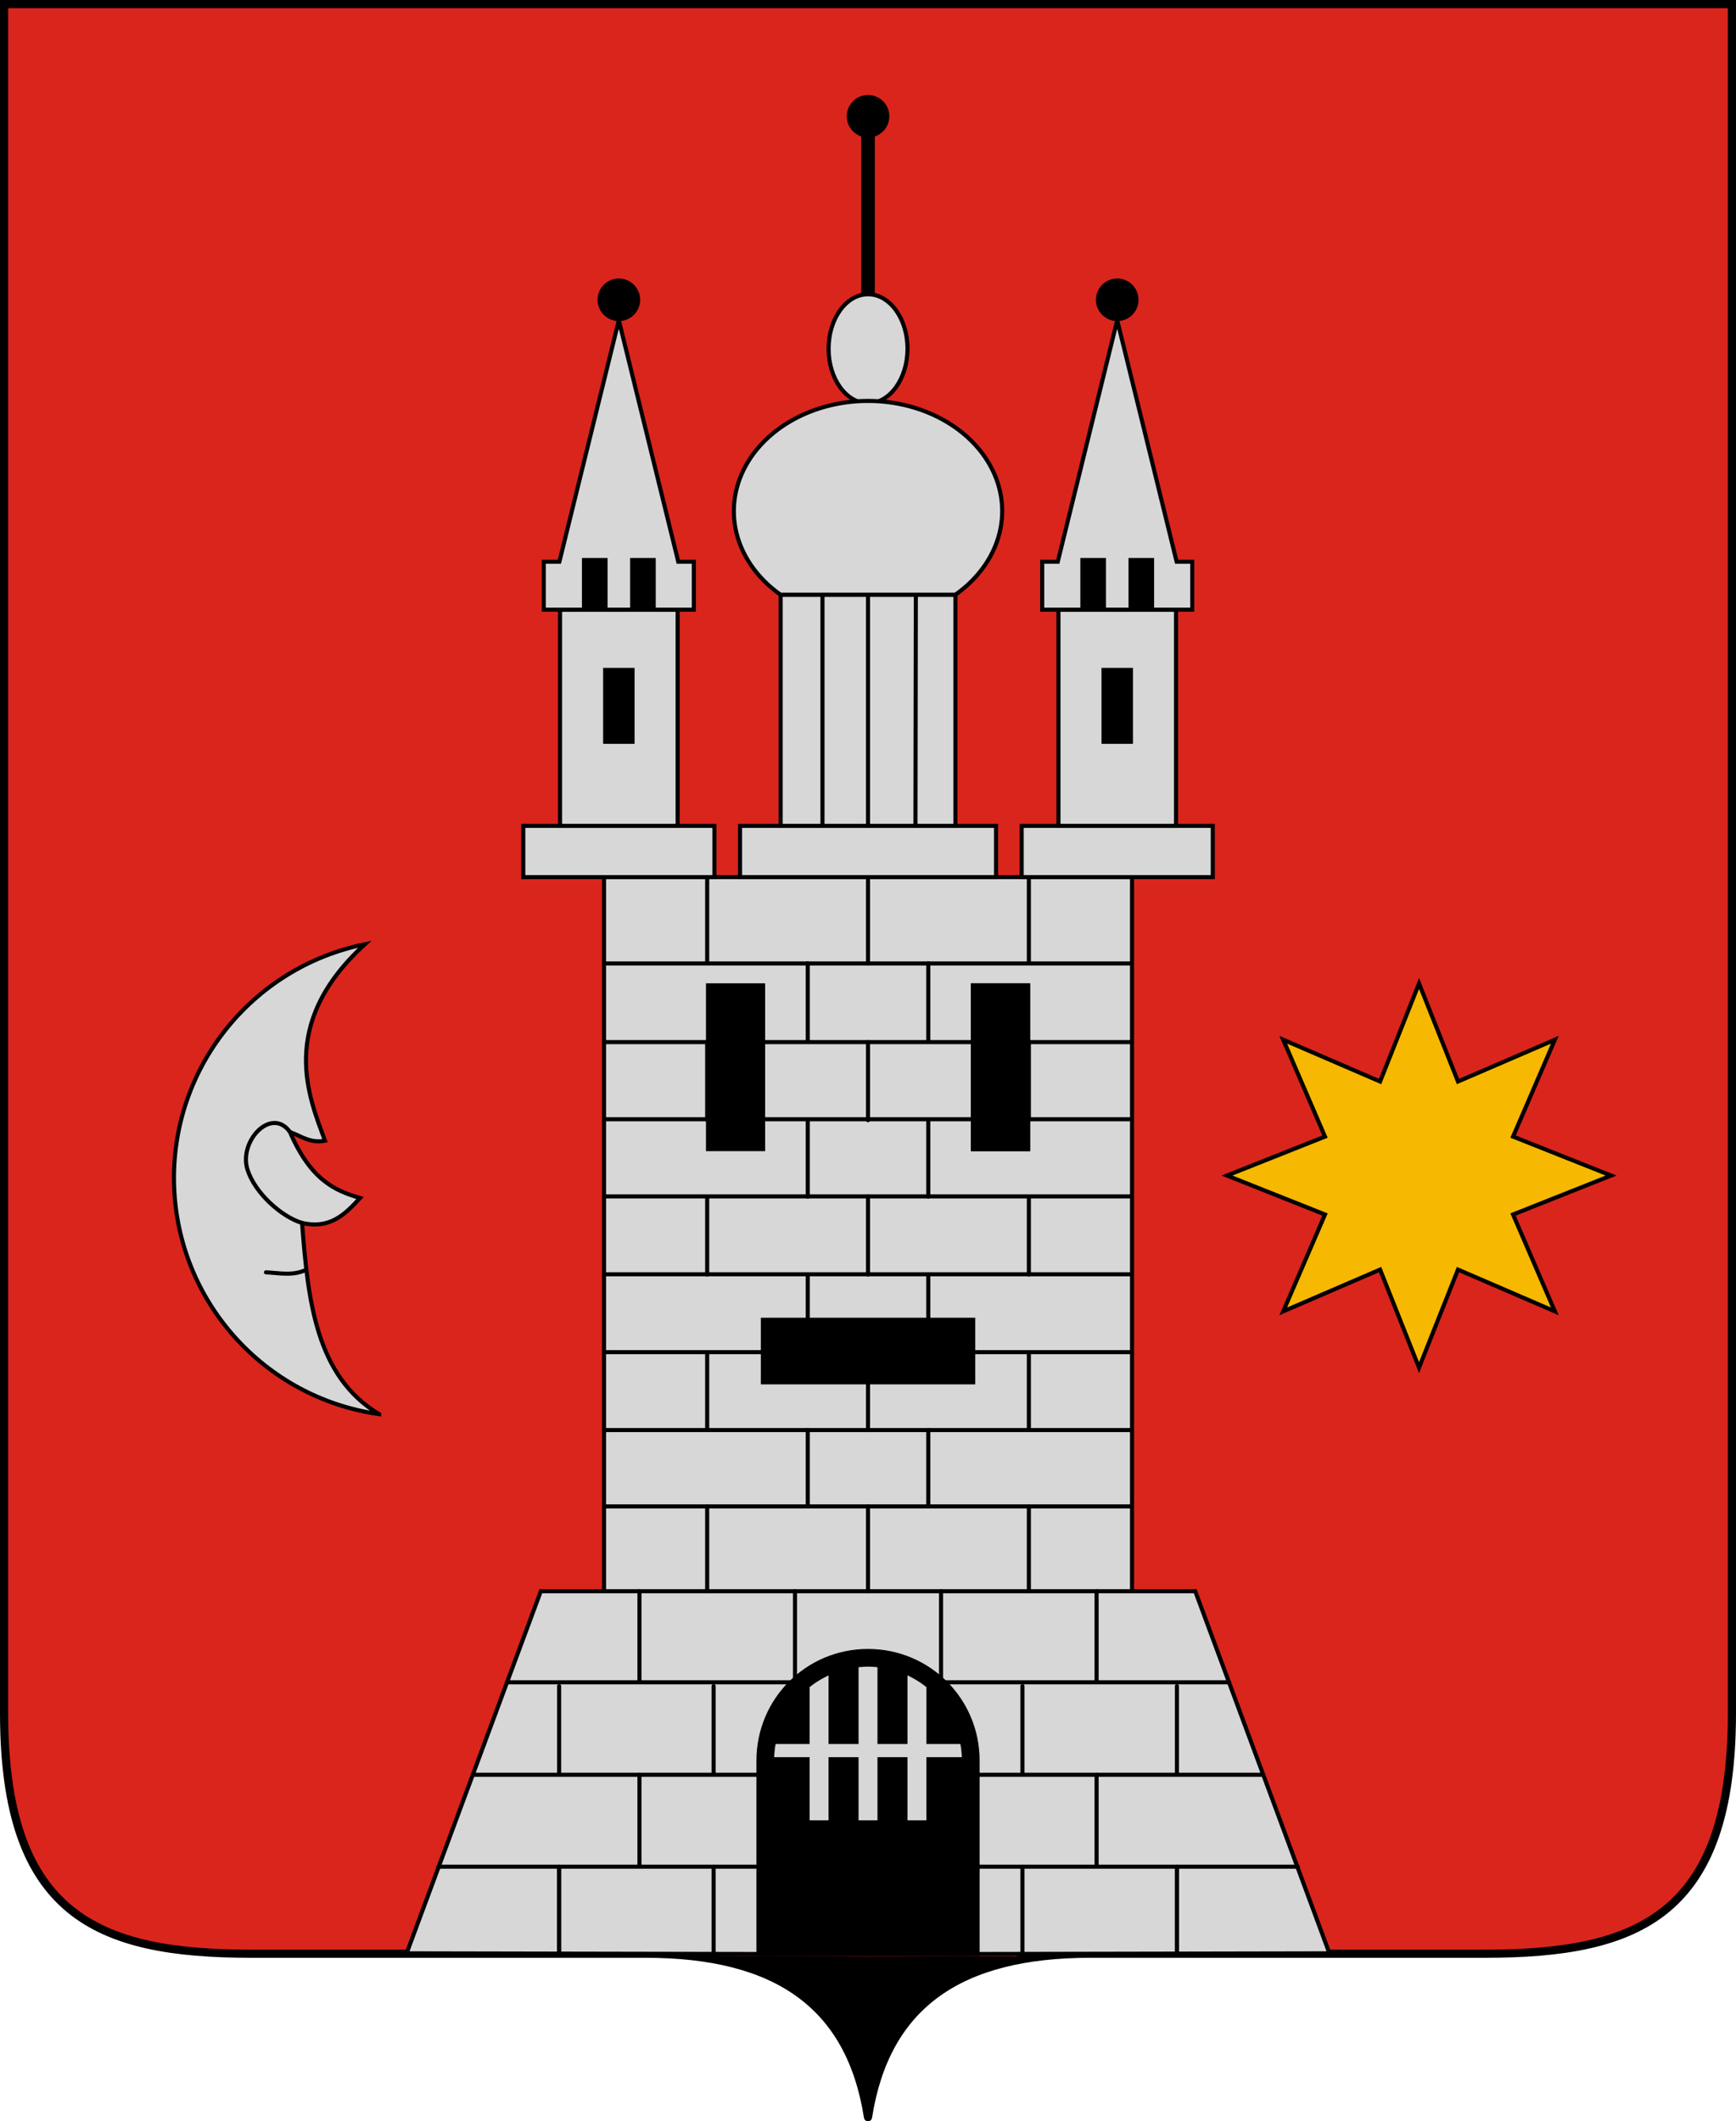 <?xml version="1.0" encoding="UTF-8" standalone="no"?>
<!-- Created with Inkscape (http://www.inkscape.org/) -->

<svg
   xmlns:dc="http://purl.org/dc/elements/1.1/"
   xmlns:cc="http://creativecommons.org/ns#"
   xmlns:rdf="http://www.w3.org/1999/02/22-rdf-syntax-ns#"
   xmlns:svg="http://www.w3.org/2000/svg"
   xmlns="http://www.w3.org/2000/svg"
   xmlns:sodipodi="http://sodipodi.sourceforge.net/DTD/sodipodi-0.dtd"
   xmlns:inkscape="http://www.inkscape.org/namespaces/inkscape"
   width="168.922mm"
   height="206.388mm"
   viewBox="0 0 168.922 206.388"
   version="1.1"
   id="svg4892"
   inkscape:version="0.92.1 r15371"
   sodipodi:docname="HUN Hegykő címer.svg">
  <sodipodi:namedview
     inkscape:lockguides="false"
     inkscape:bbox-nodes="true"
     inkscape:bbox-paths="true"
     inkscape:snap-bbox="true"
     inkscape:object-nodes="true"
     fit-margin-bottom="0"
     fit-margin-right="0"
     fit-margin-left="0"
     fit-margin-top="0"
     id="base"
     pagecolor="#ffffff"
     bordercolor="#666666"
     borderopacity="1.0"
     inkscape:pageopacity="0.0"
     inkscape:pageshadow="2"
     inkscape:zoom="0.71303596"
     inkscape:cx="732.85184"
     inkscape:cy="231.90348"
     inkscape:document-units="mm"
     inkscape:current-layer="layer2"
     showgrid="false"
     showborder="true"
     showguides="true"
     inkscape:guide-bbox="true"
     inkscape:snap-global="true"
     inkscape:snap-center="true"
     inkscape:snap-to-guides="true"
     inkscape:window-width="1920"
     inkscape:window-height="1016"
     inkscape:window-x="-4"
     inkscape:window-y="-4"
     inkscape:window-maximized="1"
     inkscape:snap-text-baseline="true"
     inkscape:snap-intersection-paths="true"
     inkscape:object-paths="true"
     inkscape:snap-smooth-nodes="false"
     inkscape:snap-midpoints="true">
    <sodipodi:guide
       inkscape:locked="false"
       id="guide5213"
       orientation="1,0"
       position="1411.607,120.856" />
  </sodipodi:namedview>
  <defs
     id="defs4886" />
  <g
     inkscape:label="RASZTER"
     id="layer2"
     inkscape:groupmode="layer"
     transform="translate(2497.393,91.866)" />
  <g
     inkscape:label="1"
     id="layer3"
     inkscape:groupmode="layer"
     transform="translate(2497.393,91.866)">
    <g
       id="g4922">
      <path
         inkscape:transform-center-y="110.14682"
         inkscape:transform-center-x="42.032092"
         sodipodi:nodetypes="csssccsssc"
         inkscape:connector-curvature="0"
         id="path7951"
         d="m -2412.932,114.12 c -1.72,-10.958 -8.918,-15.907 -21.637,-15.907 h -38.417 c -14.961,0 -24.01,-3.771 -24.01,-23.41 V -91.469 h 168.128 V 74.803 c 0,19.639 -9.049,23.41 -24.01,23.41 h -38.417 c -12.719,0 -19.916,4.949 -21.637,15.907"
         style="opacity:1;vector-effect:none;fill:#da251c;fill-opacity:1;stroke:#000000;stroke-width:0.794;stroke-linecap:round;stroke-linejoin:miter;stroke-miterlimit:4;stroke-dasharray:none;stroke-dashoffset:0;stroke-opacity:1" />
      <g
         transform="translate(-317.5)"
         id="g4805">
        <path
           style="opacity:1;vector-effect:none;fill:#d7d7d7;fill-opacity:1;stroke:#000000;stroke-width:0.397;stroke-linecap:round;stroke-linejoin:miter;stroke-miterlimit:4;stroke-dasharray:none;stroke-dashoffset:0;stroke-opacity:1"
           d="m -2095.43,-6.533 h -25.689 V 62.947 h 25.689 -31.841 l -13.056,35.23 34.897,0.066 h 20.001 l 34.897,-0.066 -13.056,-35.23 h -31.841 25.689 V -6.533 h -25.689"
           id="path4519"
           inkscape:connector-curvature="0"
           sodipodi:nodetypes="cccccccccccccc"
           inkscape:transform-center-x="22.448551"
           inkscape:transform-center-y="79.861017" />
        <path
           style="opacity:1;vector-effect:none;fill:none;fill-opacity:1;stroke:#000000;stroke-width:1.323;stroke-linecap:round;stroke-linejoin:miter;stroke-miterlimit:4;stroke-dasharray:none;stroke-dashoffset:0;stroke-opacity:1"
           d="M -2095.43,-80.554 V -61.892"
           id="path4607"
           inkscape:connector-curvature="0" />
        <ellipse
           ry="5.302"
           rx="3.839"
           cy="-57.936"
           cx="-2095.428"
           id="ellipse4587"
           style="opacity:1;vector-effect:none;fill:#d7d7d7;fill-opacity:1;fill-rule:evenodd;stroke:#000000;stroke-width:0.397;stroke-linecap:round;stroke-linejoin:miter;stroke-miterlimit:4;stroke-dasharray:none;stroke-dashoffset:0;stroke-opacity:1" />
        <path
           style="opacity:1;vector-effect:none;fill:none;fill-opacity:1;stroke:#000000;stroke-width:0.397;stroke-linecap:round;stroke-linejoin:miter;stroke-miterlimit:4;stroke-dasharray:none;stroke-dashoffset:0;stroke-opacity:1"
           d="m -2121.119,1.871 h 25.689"
           id="path4497"
           inkscape:connector-curvature="0"
           inkscape:transform-center-x="12.844401"
           inkscape:transform-center-y="4.1996626" />
        <path
           style="opacity:1;vector-effect:none;fill:none;fill-opacity:1;stroke:#000000;stroke-width:0.397;stroke-linecap:round;stroke-linejoin:miter;stroke-miterlimit:4;stroke-dasharray:none;stroke-dashoffset:0;stroke-opacity:1"
           d="m -2121.119,9.524 h 25.689"
           id="path4499"
           inkscape:connector-curvature="0"
           inkscape:transform-center-x="12.844401"
           inkscape:transform-center-y="11.852982" />
        <path
           style="opacity:1;vector-effect:none;fill:none;fill-opacity:1;stroke:#000000;stroke-width:0.397;stroke-linecap:round;stroke-linejoin:miter;stroke-miterlimit:4;stroke-dasharray:none;stroke-dashoffset:0;stroke-opacity:1"
           d="m -2121.119,17.028 h 25.689"
           id="path4501"
           inkscape:connector-curvature="0"
           inkscape:transform-center-x="12.844401"
           inkscape:transform-center-y="19.356232" />
        <path
           style="opacity:1;vector-effect:none;fill:none;fill-opacity:1;stroke:#000000;stroke-width:0.397;stroke-linecap:round;stroke-linejoin:miter;stroke-miterlimit:4;stroke-dasharray:none;stroke-dashoffset:0;stroke-opacity:1"
           d="m -2121.119,24.531 h 25.689"
           id="path4503"
           inkscape:connector-curvature="0"
           inkscape:transform-center-x="12.844401"
           inkscape:transform-center-y="26.859485" />
        <path
           style="opacity:1;vector-effect:none;fill:none;fill-opacity:1;stroke:#000000;stroke-width:0.397;stroke-linecap:round;stroke-linejoin:miter;stroke-miterlimit:4;stroke-dasharray:none;stroke-dashoffset:0;stroke-opacity:1"
           d="m -2121.119,32.109 h 25.689"
           id="path4505"
           inkscape:connector-curvature="0"
           inkscape:transform-center-x="12.844401"
           inkscape:transform-center-y="34.437772" />
        <path
           style="opacity:1;vector-effect:none;fill:none;fill-opacity:1;stroke:#000000;stroke-width:0.397;stroke-linecap:round;stroke-linejoin:miter;stroke-miterlimit:4;stroke-dasharray:none;stroke-dashoffset:0;stroke-opacity:1"
           d="m -2121.119,39.687 h 25.689"
           id="path4507"
           inkscape:connector-curvature="0"
           inkscape:transform-center-x="12.844401"
           inkscape:transform-center-y="42.016055" />
        <path
           style="opacity:1;vector-effect:none;fill:none;fill-opacity:1;stroke:#000000;stroke-width:0.397;stroke-linecap:round;stroke-linejoin:miter;stroke-miterlimit:4;stroke-dasharray:none;stroke-dashoffset:0;stroke-opacity:1"
           d="m -2121.119,47.266 h 25.689"
           id="path4509"
           inkscape:connector-curvature="0"
           inkscape:transform-center-x="12.844401"
           inkscape:transform-center-y="49.594341" />
        <path
           style="opacity:1;vector-effect:none;fill:none;fill-opacity:1;stroke:#000000;stroke-width:0.397;stroke-linecap:round;stroke-linejoin:miter;stroke-miterlimit:4;stroke-dasharray:none;stroke-dashoffset:0;stroke-opacity:1"
           d="m -2121.119,54.694 h 25.689"
           id="path4511"
           inkscape:connector-curvature="0"
           inkscape:transform-center-x="12.844401"
           inkscape:transform-center-y="57.022561" />
        <path
           style="opacity:1;vector-effect:none;fill:none;fill-opacity:1;stroke:#000000;stroke-width:0.397;stroke-linecap:round;stroke-linejoin:miter;stroke-miterlimit:4;stroke-dasharray:none;stroke-dashoffset:0;stroke-opacity:1"
           d="m -2130.58,71.809 h 28.219"
           id="path4513"
           inkscape:connector-curvature="0"
           inkscape:transform-center-x="21.040401"
           inkscape:transform-center-y="105.81395" />
        <path
           style="opacity:1;vector-effect:none;fill:none;fill-opacity:1;stroke:#000000;stroke-width:0.397;stroke-linecap:round;stroke-linejoin:miter;stroke-miterlimit:4;stroke-dasharray:none;stroke-dashoffset:0;stroke-opacity:1"
           d="m -2133.799,80.805 h 27.837"
           id="path4515"
           inkscape:connector-curvature="0"
           sodipodi:nodetypes="cc"
           inkscape:transform-center-x="24.450752"
           inkscape:transform-center-y="114.81057" />
        <path
           style="opacity:1;vector-effect:none;fill:none;fill-opacity:1;stroke:#000000;stroke-width:0.397;stroke-linecap:round;stroke-linejoin:miter;stroke-miterlimit:4;stroke-dasharray:none;stroke-dashoffset:0;stroke-opacity:1"
           d="m -2137.249,89.745 h 32.037"
           id="path4517"
           inkscape:connector-curvature="0"
           sodipodi:nodetypes="cc"
           inkscape:transform-center-x="25.800552"
           inkscape:transform-center-y="123.75" />
        <path
           style="opacity:1;vector-effect:none;fill:none;fill-opacity:1;stroke:#000000;stroke-width:0.397;stroke-linecap:round;stroke-linejoin:miter;stroke-miterlimit:4;stroke-dasharray:none;stroke-dashoffset:0;stroke-opacity:1"
           d="m -2125.485,89.745 v 8.461"
           id="path4521"
           inkscape:connector-curvature="0"
           inkscape:transform-center-x="30.055702"
           inkscape:transform-center-y="127.98068" />
        <path
           inkscape:connector-curvature="0"
           id="path4523"
           d="m -2125.485,89.745 v 8.461"
           style="opacity:1;vector-effect:none;fill:none;fill-opacity:1;stroke:#000000;stroke-width:0.397;stroke-linecap:round;stroke-linejoin:miter;stroke-miterlimit:4;stroke-dasharray:none;stroke-dashoffset:0;stroke-opacity:1"
           inkscape:transform-center-x="30.055702"
           inkscape:transform-center-y="127.98068" />
        <path
           style="opacity:1;vector-effect:none;fill:none;fill-opacity:1;stroke:#000000;stroke-width:0.397;stroke-linecap:round;stroke-linejoin:miter;stroke-miterlimit:4;stroke-dasharray:none;stroke-dashoffset:0;stroke-opacity:1"
           d="m -2125.485,72.176 v 8.567"
           id="path4527"
           inkscape:connector-curvature="0"
           sodipodi:nodetypes="cc"
           inkscape:transform-center-x="30.055702"
           inkscape:transform-center-y="110.46511" />
        <path
           style="opacity:1;vector-effect:none;fill:none;fill-opacity:1;stroke:#000000;stroke-width:0.397;stroke-linecap:round;stroke-linejoin:miter;stroke-miterlimit:4;stroke-dasharray:none;stroke-dashoffset:0;stroke-opacity:1"
           d="m -2110.456,89.745 v 8.461"
           id="path4529"
           inkscape:connector-curvature="0"
           inkscape:transform-center-x="15.025701"
           inkscape:transform-center-y="127.98068" />
        <path
           inkscape:connector-curvature="0"
           id="path4531"
           d="m -2110.456,72.176 v 8.567"
           style="opacity:1;vector-effect:none;fill:none;fill-opacity:1;stroke:#000000;stroke-width:0.397;stroke-linecap:round;stroke-linejoin:miter;stroke-miterlimit:4;stroke-dasharray:none;stroke-dashoffset:0;stroke-opacity:1"
           sodipodi:nodetypes="cc"
           inkscape:transform-center-x="15.025701"
           inkscape:transform-center-y="110.46511" />
        <path
           inkscape:connector-curvature="0"
           id="path4533"
           d="m -2117.671,80.808 v 8.858"
           style="opacity:1;vector-effect:none;fill:none;fill-opacity:1;stroke:#000000;stroke-width:0.397;stroke-linecap:round;stroke-linejoin:miter;stroke-miterlimit:4;stroke-dasharray:none;stroke-dashoffset:0;stroke-opacity:1"
           sodipodi:nodetypes="cc"
           inkscape:transform-center-x="22.241301"
           inkscape:transform-center-y="119.24221" />
        <path
           style="opacity:1;vector-effect:none;fill:none;fill-opacity:1;stroke:#000000;stroke-width:0.397;stroke-linecap:round;stroke-linejoin:miter;stroke-miterlimit:4;stroke-dasharray:none;stroke-dashoffset:0;stroke-opacity:1"
           d="m -2117.671,62.947 v 8.78"
           id="path4535"
           inkscape:connector-curvature="0"
           sodipodi:nodetypes="cc"
           inkscape:transform-center-x="22.241301"
           inkscape:transform-center-y="101.34268" />
        <path
           sodipodi:nodetypes="cc"
           inkscape:connector-curvature="0"
           id="path4537"
           d="m -2102.537,62.947 v 8.78"
           style="opacity:1;vector-effect:none;fill:none;fill-opacity:1;stroke:#000000;stroke-width:0.397;stroke-linecap:round;stroke-linejoin:miter;stroke-miterlimit:4;stroke-dasharray:none;stroke-dashoffset:0;stroke-opacity:1"
           inkscape:transform-center-x="7.1069005"
           inkscape:transform-center-y="101.34268" />
        <path
           style="opacity:1;vector-effect:none;fill:none;fill-opacity:1;stroke:#000000;stroke-width:0.397;stroke-linecap:round;stroke-linejoin:miter;stroke-miterlimit:4;stroke-dasharray:none;stroke-dashoffset:0;stroke-opacity:1"
           d="m -2095.43,54.694 v 8.254"
           id="path4543"
           inkscape:connector-curvature="0" />
        <path
           inkscape:connector-curvature="0"
           id="path4545"
           d="m -2111.081,54.694 v 8.254"
           style="opacity:1;vector-effect:none;fill:none;fill-opacity:1;stroke:#000000;stroke-width:0.397;stroke-linecap:round;stroke-linejoin:miter;stroke-miterlimit:4;stroke-dasharray:none;stroke-dashoffset:0;stroke-opacity:1"
           inkscape:transform-center-x="15.651001"
           inkscape:transform-center-y="92.826044" />
        <path
           inkscape:connector-curvature="0"
           id="path4547"
           d="m -2095.43,39.692 v 7.564"
           style="opacity:1;vector-effect:none;fill:none;fill-opacity:1;stroke:#000000;stroke-width:0.397;stroke-linecap:round;stroke-linejoin:miter;stroke-miterlimit:4;stroke-dasharray:none;stroke-dashoffset:0;stroke-opacity:1"
           sodipodi:nodetypes="cc" />
        <path
           style="opacity:1;vector-effect:none;fill:none;fill-opacity:1;stroke:#000000;stroke-width:0.397;stroke-linecap:round;stroke-linejoin:miter;stroke-miterlimit:4;stroke-dasharray:none;stroke-dashoffset:0;stroke-opacity:1"
           d="m -2111.081,39.692 v 7.564"
           id="path4549"
           inkscape:connector-curvature="0"
           sodipodi:nodetypes="cc"
           inkscape:transform-center-x="15.651001"
           inkscape:transform-center-y="77.478807" />
        <path
           style="opacity:1;vector-effect:none;fill:none;fill-opacity:1;stroke:#000000;stroke-width:0.397;stroke-linecap:round;stroke-linejoin:miter;stroke-miterlimit:4;stroke-dasharray:none;stroke-dashoffset:0;stroke-opacity:1"
           d="M -2101.292,54.694 V 47.266"
           id="path4551"
           inkscape:connector-curvature="0"
           inkscape:transform-center-x="5.8622004"
           inkscape:transform-center-y="84.985146" />
        <path
           sodipodi:nodetypes="cc"
           style="opacity:1;vector-effect:none;fill:none;fill-opacity:1;stroke:#000000;stroke-width:0.397;stroke-linecap:round;stroke-linejoin:miter;stroke-miterlimit:4;stroke-dasharray:none;stroke-dashoffset:0;stroke-opacity:1"
           d="m -2095.43,24.583 v 7.564"
           id="path4555"
           inkscape:connector-curvature="0" />
        <path
           sodipodi:nodetypes="cc"
           inkscape:connector-curvature="0"
           id="path4557"
           d="m -2111.081,24.583 v 7.564"
           style="opacity:1;vector-effect:none;fill:none;fill-opacity:1;stroke:#000000;stroke-width:0.397;stroke-linecap:round;stroke-linejoin:miter;stroke-miterlimit:4;stroke-dasharray:none;stroke-dashoffset:0;stroke-opacity:1"
           inkscape:transform-center-x="15.651001"
           inkscape:transform-center-y="62.370322" />
        <path
           inkscape:connector-curvature="0"
           id="path4559"
           d="M -2101.292,39.585 V 32.157"
           style="opacity:1;vector-effect:none;fill:none;fill-opacity:1;stroke:#000000;stroke-width:0.397;stroke-linecap:round;stroke-linejoin:miter;stroke-miterlimit:4;stroke-dasharray:none;stroke-dashoffset:0;stroke-opacity:1"
           inkscape:transform-center-x="5.8622004"
           inkscape:transform-center-y="69.876661" />
        <path
           inkscape:connector-curvature="0"
           id="path4561"
           d="M -2095.43,9.554 V 17.118"
           style="opacity:1;vector-effect:none;fill:none;fill-opacity:1;stroke:#000000;stroke-width:0.397;stroke-linecap:round;stroke-linejoin:miter;stroke-miterlimit:4;stroke-dasharray:none;stroke-dashoffset:0;stroke-opacity:1"
           sodipodi:nodetypes="cc" />
        <path
           style="opacity:1;vector-effect:none;fill:none;fill-opacity:1;stroke:#000000;stroke-width:0.397;stroke-linecap:round;stroke-linejoin:miter;stroke-miterlimit:4;stroke-dasharray:none;stroke-dashoffset:0;stroke-opacity:1"
           d="M -2111.081,9.554 V 17.118"
           id="path4563"
           inkscape:connector-curvature="0"
           sodipodi:nodetypes="cc"
           inkscape:transform-center-x="15.651001"
           inkscape:transform-center-y="47.341422" />
        <path
           style="opacity:1;vector-effect:none;fill:none;fill-opacity:1;stroke:#000000;stroke-width:0.397;stroke-linecap:round;stroke-linejoin:miter;stroke-miterlimit:4;stroke-dasharray:none;stroke-dashoffset:0;stroke-opacity:1"
           d="M -2101.292,24.557 V 17.128"
           id="path4565"
           inkscape:connector-curvature="0"
           inkscape:transform-center-x="5.8622004"
           inkscape:transform-center-y="54.84776" />
        <path
           sodipodi:nodetypes="cc"
           style="opacity:1;vector-effect:none;fill:none;fill-opacity:1;stroke:#000000;stroke-width:0.397;stroke-linecap:round;stroke-linejoin:miter;stroke-miterlimit:4;stroke-dasharray:none;stroke-dashoffset:0;stroke-opacity:1"
           d="M -2095.43,-6.429 V 1.772"
           id="path4567"
           inkscape:connector-curvature="0" />
        <path
           sodipodi:nodetypes="cc"
           inkscape:connector-curvature="0"
           id="path4569"
           d="M -2111.081,-6.429 V 1.772"
           style="opacity:1;vector-effect:none;fill:none;fill-opacity:1;stroke:#000000;stroke-width:0.397;stroke-linecap:round;stroke-linejoin:miter;stroke-miterlimit:4;stroke-dasharray:none;stroke-dashoffset:0;stroke-opacity:1"
           inkscape:transform-center-x="15.651001"
           inkscape:transform-center-y="31.676696" />
        <path
           inkscape:connector-curvature="0"
           id="path4571"
           d="M -2101.292,9.398 V 1.857"
           style="opacity:1;vector-effect:none;fill:none;fill-opacity:1;stroke:#000000;stroke-width:0.397;stroke-linecap:round;stroke-linejoin:miter;stroke-miterlimit:4;stroke-dasharray:none;stroke-dashoffset:0;stroke-opacity:1"
           sodipodi:nodetypes="cc"
           inkscape:transform-center-x="5.8622004"
           inkscape:transform-center-y="39.633226" />
        <rect
           style="opacity:1;vector-effect:none;fill:#d7d7d7;fill-opacity:1;fill-rule:evenodd;stroke:#000000;stroke-width:0.397;stroke-linecap:round;stroke-linejoin:miter;stroke-miterlimit:4;stroke-dasharray:none;stroke-dashoffset:0;stroke-opacity:1"
           id="rect4573"
           width="24.911"
           height="4.983"
           x="-2107.884"
           y="-11.516" />
        <rect
           y="-11.516"
           x="-2128.975"
           height="4.983"
           width="18.597"
           id="rect4575"
           style="opacity:1;vector-effect:none;fill:#d7d7d7;fill-opacity:1;fill-rule:evenodd;stroke:#000000;stroke-width:0.397;stroke-linecap:round;stroke-linejoin:miter;stroke-miterlimit:4;stroke-dasharray:none;stroke-dashoffset:0;stroke-opacity:1"
           inkscape:transform-center-x="24.247909"
           inkscape:transform-center-y="24.981106" />
        <path
           style="opacity:1;vector-effect:none;fill:#d7d7d7;fill-opacity:1;fill-rule:evenodd;stroke:#000000;stroke-width:0.397;stroke-linecap:round;stroke-linejoin:miter;stroke-miterlimit:4;stroke-dasharray:none;stroke-dashoffset:0;stroke-opacity:1"
           d="m -2103.931,-34.005 h 17.003 v 22.489 h -17.003 z"
           id="rect4577"
           inkscape:connector-curvature="0" />
        <path
           style="opacity:1;vector-effect:none;fill:none;fill-opacity:1;stroke:#000000;stroke-width:0.397;stroke-linecap:round;stroke-linejoin:miter;stroke-miterlimit:4;stroke-dasharray:none;stroke-dashoffset:0;stroke-opacity:1"
           d="m -2095.43,-34.005 v 22.489"
           id="path4579"
           inkscape:connector-curvature="0" />
        <path
           style="opacity:1;vector-effect:none;fill:none;fill-opacity:1;stroke:#000000;stroke-width:0.397;stroke-linecap:round;stroke-linejoin:miter;stroke-miterlimit:4;stroke-dasharray:none;stroke-dashoffset:0;stroke-opacity:1"
           d="m -2099.862,-34.005 v 22.489"
           id="path4581"
           inkscape:connector-curvature="0" />
        <path
           style="opacity:1;vector-effect:none;fill:none;fill-opacity:1;stroke:#000000;stroke-width:0.397;stroke-linecap:round;stroke-linejoin:miter;stroke-miterlimit:4;stroke-dasharray:none;stroke-dashoffset:0;stroke-opacity:1"
           d="m -2090.776,-34.005 -0.038,22.489"
           id="path4583"
           inkscape:connector-curvature="0" />
        <path
           style="opacity:1;vector-effect:none;fill:#d7d7d7;fill-opacity:1;fill-rule:evenodd;stroke:#000000;stroke-width:0.397;stroke-linecap:round;stroke-linejoin:miter;stroke-miterlimit:4;stroke-dasharray:none;stroke-dashoffset:0;stroke-opacity:1"
           d="m -2095.43,-52.859 a 13.056,10.728 0 0 0 -13.056,10.728 13.056,10.728 0 0 0 4.542,8.126 h 17.014 a 13.056,10.728 0 0 0 4.556,-8.126 13.056,10.728 0 0 0 -13.056,-10.728 z"
           id="path4585"
           inkscape:connector-curvature="0" />
        <rect
           style="opacity:1;vector-effect:none;fill:#d7d7d7;fill-opacity:1;fill-rule:evenodd;stroke:#000000;stroke-width:0.397;stroke-linecap:round;stroke-linejoin:miter;stroke-miterlimit:4;stroke-dasharray:none;stroke-dashoffset:0;stroke-opacity:1"
           id="rect4594"
           width="11.442"
           height="21.033"
           x="-2125.398"
           y="-32.549"
           inkscape:transform-center-x="24.247796"
           inkscape:transform-center-y="11.972842" />
        <path
           style="opacity:1;vector-effect:none;fill:#d7d7d7;fill-opacity:1;fill-rule:evenodd;stroke:#000000;stroke-width:0.397;stroke-linecap:round;stroke-linejoin:miter;stroke-miterlimit:4;stroke-dasharray:none;stroke-dashoffset:0;stroke-opacity:1"
           d="m -2119.678,-60.707 -5.783,23.49 h -1.516 v 4.667 h 14.599 v -4.667 h -1.516 z"
           id="rect4596"
           inkscape:connector-curvature="0"
           inkscape:transform-center-x="24.247872"
           inkscape:transform-center-y="-12.622638" />
        <circle
           style="opacity:1;vector-effect:none;fill:#000000;fill-opacity:1;fill-rule:evenodd;stroke:#000000;stroke-width:0.397;stroke-linecap:round;stroke-linejoin:miter;stroke-miterlimit:4;stroke-dasharray:none;stroke-dashoffset:0;stroke-opacity:1"
           id="path4603"
           cx="-2119.676"
           cy="-62.699"
           r="1.874"
           inkscape:transform-center-x="24.247768"
           inkscape:transform-center-y="-28.693513" />
        <circle
           r="1.874"
           cy="-80.554"
           cx="-2095.428"
           id="circle4605"
           style="opacity:1;vector-effect:none;fill:#000000;fill-opacity:1;fill-rule:evenodd;stroke:#000000;stroke-width:0.397;stroke-linecap:round;stroke-linejoin:miter;stroke-miterlimit:4;stroke-dasharray:none;stroke-dashoffset:0;stroke-opacity:1" />
        <rect
           style="opacity:1;vector-effect:none;fill:#000000;fill-opacity:1;fill-rule:evenodd;stroke:#000000;stroke-width:0.397;stroke-linecap:round;stroke-linejoin:miter;stroke-miterlimit:4;stroke-dasharray:none;stroke-dashoffset:0;stroke-opacity:1"
           id="rect4609"
           width="2.095"
           height="4.83"
           x="-2123.068"
           y="-37.379"
           inkscape:transform-center-x="26.591673"
           inkscape:transform-center-y="-0.95894045" />
        <rect
           inkscape:transform-center-y="-0.95894045"
           inkscape:transform-center-x="21.904108"
           y="-37.379"
           x="2116.285"
           height="4.83"
           width="2.095"
           id="rect4611"
           style="opacity:1;vector-effect:none;fill:#000000;fill-opacity:1;fill-rule:evenodd;stroke:#000000;stroke-width:0.397;stroke-linecap:round;stroke-linejoin:miter;stroke-miterlimit:4;stroke-dasharray:none;stroke-dashoffset:0;stroke-opacity:1"
           transform="scale(-1,1)" />
        <rect
           transform="scale(-1,1)"
           style="opacity:1;vector-effect:none;fill:#000000;fill-opacity:1;fill-rule:evenodd;stroke:#000000;stroke-width:0.397;stroke-linecap:round;stroke-linejoin:miter;stroke-miterlimit:4;stroke-dasharray:none;stroke-dashoffset:0;stroke-opacity:1"
           id="rect4613"
           width="2.662"
           height="6.995"
           x="2118.345"
           y="-26.69"
           inkscape:transform-center-x="24.247651"
           inkscape:transform-center-y="10.813139" />
        <rect
           inkscape:transform-center-y="45.971697"
           inkscape:transform-center-x="12.890847"
           y="3.999"
           x="2105.639"
           height="15.934"
           width="5.361"
           id="rect4615"
           style="opacity:1;vector-effect:none;fill:#000000;fill-opacity:1;fill-rule:evenodd;stroke:#000000;stroke-width:0.397;stroke-linecap:round;stroke-linejoin:miter;stroke-miterlimit:4;stroke-dasharray:none;stroke-dashoffset:0;stroke-opacity:1"
           transform="scale(-1,1)" />
        <rect
           style="opacity:1;vector-effect:none;fill:none;fill-opacity:1;fill-rule:evenodd;stroke:#000000;stroke-width:0.397;stroke-linecap:round;stroke-linejoin:miter;stroke-miterlimit:4;stroke-dasharray:none;stroke-dashoffset:0;stroke-opacity:1"
           id="rect4617"
           width="5.361"
           height="15.934"
           x="-2085.218"
           y="3.999"
           inkscape:transform-center-x="-12.89088"
           inkscape:transform-center-y="-7.8278312" />
        <rect
           inkscape:transform-center-y="14.629827"
           inkscape:transform-center-x="-10.052057"
           y="2085.197"
           x="36.537"
           height="20.463"
           width="6.085"
           id="rect4619"
           style="opacity:1;vector-effect:none;fill:#000000;fill-opacity:1;fill-rule:evenodd;stroke:#000000;stroke-width:0.397;stroke-linecap:round;stroke-linejoin:miter;stroke-miterlimit:4;stroke-dasharray:none;stroke-dashoffset:0;stroke-opacity:1"
           transform="rotate(90)" />
        <path
           style="opacity:1;vector-effect:none;fill:#000000;fill-opacity:1;fill-rule:evenodd;stroke:#000000;stroke-width:0.397;stroke-linecap:round;stroke-linejoin:miter;stroke-miterlimit:4;stroke-dasharray:none;stroke-dashoffset:0;stroke-opacity:1"
           d="m -2095.43,68.76 c -5.905,0 -10.659,4.754 -10.659,10.659 v 18.824 h 21.319 V 79.42 c 0,-5.905 -4.754,-10.659 -10.659,-10.659 z"
           id="rect4623"
           inkscape:connector-curvature="0" />
        <path
           inkscape:transform-center-y="105.81395"
           inkscape:transform-center-x="-21.040401"
           inkscape:connector-curvature="0"
           id="path4640"
           d="m -2060.28,71.809 h -28.219"
           style="opacity:1;vector-effect:none;fill:none;fill-opacity:1;stroke:#000000;stroke-width:0.397;stroke-linecap:round;stroke-linejoin:miter;stroke-miterlimit:4;stroke-dasharray:none;stroke-dashoffset:0;stroke-opacity:1" />
        <path
           inkscape:transform-center-y="114.81057"
           inkscape:transform-center-x="-24.450752"
           sodipodi:nodetypes="cc"
           inkscape:connector-curvature="0"
           id="path4642"
           d="m -2057.061,80.805 h -27.837"
           style="opacity:1;vector-effect:none;fill:none;fill-opacity:1;stroke:#000000;stroke-width:0.397;stroke-linecap:round;stroke-linejoin:miter;stroke-miterlimit:4;stroke-dasharray:none;stroke-dashoffset:0;stroke-opacity:1" />
        <path
           inkscape:transform-center-y="123.75"
           inkscape:transform-center-x="-25.800552"
           sodipodi:nodetypes="cc"
           inkscape:connector-curvature="0"
           id="path4644"
           d="m -2053.611,89.745 h -32.037"
           style="opacity:1;vector-effect:none;fill:none;fill-opacity:1;stroke:#000000;stroke-width:0.397;stroke-linecap:round;stroke-linejoin:miter;stroke-miterlimit:4;stroke-dasharray:none;stroke-dashoffset:0;stroke-opacity:1" />
        <path
           inkscape:transform-center-y="127.98068"
           inkscape:transform-center-x="-30.055702"
           inkscape:connector-curvature="0"
           id="path4648"
           d="m -2065.374,89.745 v 8.461"
           style="opacity:1;vector-effect:none;fill:none;fill-opacity:1;stroke:#000000;stroke-width:0.397;stroke-linecap:round;stroke-linejoin:miter;stroke-miterlimit:4;stroke-dasharray:none;stroke-dashoffset:0;stroke-opacity:1" />
        <path
           inkscape:transform-center-y="127.98068"
           inkscape:transform-center-x="-30.055702"
           style="opacity:1;vector-effect:none;fill:none;fill-opacity:1;stroke:#000000;stroke-width:0.397;stroke-linecap:round;stroke-linejoin:miter;stroke-miterlimit:4;stroke-dasharray:none;stroke-dashoffset:0;stroke-opacity:1"
           d="m -2065.374,89.745 v 8.461"
           id="path4650"
           inkscape:connector-curvature="0" />
        <path
           inkscape:transform-center-y="110.46511"
           inkscape:transform-center-x="-30.055702"
           sodipodi:nodetypes="cc"
           inkscape:connector-curvature="0"
           id="path4652"
           d="m -2065.374,72.176 v 8.567"
           style="opacity:1;vector-effect:none;fill:none;fill-opacity:1;stroke:#000000;stroke-width:0.397;stroke-linecap:round;stroke-linejoin:miter;stroke-miterlimit:4;stroke-dasharray:none;stroke-dashoffset:0;stroke-opacity:1" />
        <path
           inkscape:transform-center-y="127.98068"
           inkscape:transform-center-x="-15.025701"
           inkscape:connector-curvature="0"
           id="path4654"
           d="m -2080.404,89.745 v 8.461"
           style="opacity:1;vector-effect:none;fill:none;fill-opacity:1;stroke:#000000;stroke-width:0.397;stroke-linecap:round;stroke-linejoin:miter;stroke-miterlimit:4;stroke-dasharray:none;stroke-dashoffset:0;stroke-opacity:1" />
        <path
           inkscape:transform-center-y="110.46511"
           inkscape:transform-center-x="-15.025701"
           sodipodi:nodetypes="cc"
           style="opacity:1;vector-effect:none;fill:none;fill-opacity:1;stroke:#000000;stroke-width:0.397;stroke-linecap:round;stroke-linejoin:miter;stroke-miterlimit:4;stroke-dasharray:none;stroke-dashoffset:0;stroke-opacity:1"
           d="m -2080.404,72.176 v 8.567"
           id="path4656"
           inkscape:connector-curvature="0" />
        <path
           inkscape:transform-center-y="119.24221"
           inkscape:transform-center-x="-22.241301"
           sodipodi:nodetypes="cc"
           style="opacity:1;vector-effect:none;fill:none;fill-opacity:1;stroke:#000000;stroke-width:0.397;stroke-linecap:round;stroke-linejoin:miter;stroke-miterlimit:4;stroke-dasharray:none;stroke-dashoffset:0;stroke-opacity:1"
           d="m -2073.189,80.808 v 8.858"
           id="path4658"
           inkscape:connector-curvature="0" />
        <path
           inkscape:transform-center-y="101.34268"
           inkscape:transform-center-x="-22.241301"
           sodipodi:nodetypes="cc"
           inkscape:connector-curvature="0"
           id="path4660"
           d="m -2073.189,62.947 v 8.78"
           style="opacity:1;vector-effect:none;fill:none;fill-opacity:1;stroke:#000000;stroke-width:0.397;stroke-linecap:round;stroke-linejoin:miter;stroke-miterlimit:4;stroke-dasharray:none;stroke-dashoffset:0;stroke-opacity:1" />
        <path
           inkscape:transform-center-y="101.34268"
           inkscape:transform-center-x="-7.1069003"
           style="opacity:1;vector-effect:none;fill:none;fill-opacity:1;stroke:#000000;stroke-width:0.397;stroke-linecap:round;stroke-linejoin:miter;stroke-miterlimit:4;stroke-dasharray:none;stroke-dashoffset:0;stroke-opacity:1"
           d="m -2088.323,62.947 v 8.78"
           id="path4662"
           inkscape:connector-curvature="0"
           sodipodi:nodetypes="cc" />
        <path
           inkscape:transform-center-y="92.826044"
           inkscape:transform-center-x="-15.651001"
           style="opacity:1;vector-effect:none;fill:none;fill-opacity:1;stroke:#000000;stroke-width:0.397;stroke-linecap:round;stroke-linejoin:miter;stroke-miterlimit:4;stroke-dasharray:none;stroke-dashoffset:0;stroke-opacity:1"
           d="m -2079.779,54.694 v 8.254"
           id="path4664"
           inkscape:connector-curvature="0" />
        <path
           inkscape:transform-center-y="77.478807"
           inkscape:transform-center-x="-15.651001"
           sodipodi:nodetypes="cc"
           inkscape:connector-curvature="0"
           id="path4666"
           d="m -2079.779,39.692 v 7.564"
           style="opacity:1;vector-effect:none;fill:none;fill-opacity:1;stroke:#000000;stroke-width:0.397;stroke-linecap:round;stroke-linejoin:miter;stroke-miterlimit:4;stroke-dasharray:none;stroke-dashoffset:0;stroke-opacity:1" />
        <path
           inkscape:transform-center-y="84.985146"
           inkscape:transform-center-x="-5.8622002"
           inkscape:connector-curvature="0"
           id="path4668"
           d="M -2089.568,54.694 V 47.266"
           style="opacity:1;vector-effect:none;fill:none;fill-opacity:1;stroke:#000000;stroke-width:0.397;stroke-linecap:round;stroke-linejoin:miter;stroke-miterlimit:4;stroke-dasharray:none;stroke-dashoffset:0;stroke-opacity:1" />
        <path
           inkscape:transform-center-y="62.370322"
           inkscape:transform-center-x="-15.651001"
           style="opacity:1;vector-effect:none;fill:none;fill-opacity:1;stroke:#000000;stroke-width:0.397;stroke-linecap:round;stroke-linejoin:miter;stroke-miterlimit:4;stroke-dasharray:none;stroke-dashoffset:0;stroke-opacity:1"
           d="m -2079.779,24.583 v 7.564"
           id="path4670"
           inkscape:connector-curvature="0"
           sodipodi:nodetypes="cc" />
        <path
           inkscape:transform-center-y="69.876661"
           inkscape:transform-center-x="-5.8622002"
           style="opacity:1;vector-effect:none;fill:none;fill-opacity:1;stroke:#000000;stroke-width:0.397;stroke-linecap:round;stroke-linejoin:miter;stroke-miterlimit:4;stroke-dasharray:none;stroke-dashoffset:0;stroke-opacity:1"
           d="M -2089.568,39.585 V 32.157"
           id="path4672"
           inkscape:connector-curvature="0" />
        <path
           inkscape:transform-center-y="47.341422"
           inkscape:transform-center-x="-15.651001"
           sodipodi:nodetypes="cc"
           inkscape:connector-curvature="0"
           id="path4674"
           d="M -2079.779,9.554 V 17.118"
           style="opacity:1;vector-effect:none;fill:none;fill-opacity:1;stroke:#000000;stroke-width:0.397;stroke-linecap:round;stroke-linejoin:miter;stroke-miterlimit:4;stroke-dasharray:none;stroke-dashoffset:0;stroke-opacity:1" />
        <path
           inkscape:transform-center-y="54.84776"
           inkscape:transform-center-x="-5.8622002"
           inkscape:connector-curvature="0"
           id="path4676"
           d="M -2089.568,24.557 V 17.128"
           style="opacity:1;vector-effect:none;fill:none;fill-opacity:1;stroke:#000000;stroke-width:0.397;stroke-linecap:round;stroke-linejoin:miter;stroke-miterlimit:4;stroke-dasharray:none;stroke-dashoffset:0;stroke-opacity:1" />
        <path
           inkscape:transform-center-y="31.676696"
           inkscape:transform-center-x="-15.651001"
           style="opacity:1;vector-effect:none;fill:none;fill-opacity:1;stroke:#000000;stroke-width:0.397;stroke-linecap:round;stroke-linejoin:miter;stroke-miterlimit:4;stroke-dasharray:none;stroke-dashoffset:0;stroke-opacity:1"
           d="M -2079.779,-6.429 V 1.772"
           id="path4678"
           inkscape:connector-curvature="0"
           sodipodi:nodetypes="cc" />
        <path
           inkscape:transform-center-y="39.633226"
           inkscape:transform-center-x="-5.8622002"
           sodipodi:nodetypes="cc"
           style="opacity:1;vector-effect:none;fill:none;fill-opacity:1;stroke:#000000;stroke-width:0.397;stroke-linecap:round;stroke-linejoin:miter;stroke-miterlimit:4;stroke-dasharray:none;stroke-dashoffset:0;stroke-opacity:1"
           d="M -2089.568,9.398 V 1.857"
           id="path4680"
           inkscape:connector-curvature="0" />
        <rect
           inkscape:transform-center-y="24.981106"
           inkscape:transform-center-x="-24.247981"
           style="opacity:1;vector-effect:none;fill:#d7d7d7;fill-opacity:1;fill-rule:evenodd;stroke:#000000;stroke-width:0.397;stroke-linecap:round;stroke-linejoin:miter;stroke-miterlimit:4;stroke-dasharray:none;stroke-dashoffset:0;stroke-opacity:1"
           id="rect4682"
           width="18.597"
           height="4.983"
           x="2061.882"
           y="-11.516"
           transform="scale(-1,1)" />
        <rect
           inkscape:transform-center-y="11.972842"
           inkscape:transform-center-x="-24.247868"
           y="-32.549"
           x="2065.459"
           height="21.033"
           width="11.442"
           id="rect4684"
           style="opacity:1;vector-effect:none;fill:#d7d7d7;fill-opacity:1;fill-rule:evenodd;stroke:#000000;stroke-width:0.397;stroke-linecap:round;stroke-linejoin:miter;stroke-miterlimit:4;stroke-dasharray:none;stroke-dashoffset:0;stroke-opacity:1"
           transform="scale(-1,1)" />
        <path
           inkscape:transform-center-y="-12.622638"
           inkscape:transform-center-x="-24.247901"
           inkscape:connector-curvature="0"
           id="path4686"
           d="m -2071.182,-60.707 5.783,23.49 h 1.516 v 4.667 h -14.599 v -4.667 h 1.516 z"
           style="opacity:1;vector-effect:none;fill:#d7d7d7;fill-opacity:1;fill-rule:evenodd;stroke:#000000;stroke-width:0.397;stroke-linecap:round;stroke-linejoin:miter;stroke-miterlimit:4;stroke-dasharray:none;stroke-dashoffset:0;stroke-opacity:1" />
        <circle
           inkscape:transform-center-y="-28.693513"
           inkscape:transform-center-x="-24.24784"
           r="1.874"
           cy="-62.699"
           cx="2071.181"
           id="circle4688"
           style="opacity:1;vector-effect:none;fill:#000000;fill-opacity:1;fill-rule:evenodd;stroke:#000000;stroke-width:0.397;stroke-linecap:round;stroke-linejoin:miter;stroke-miterlimit:4;stroke-dasharray:none;stroke-dashoffset:0;stroke-opacity:1"
           transform="scale(-1,1)" />
        <rect
           inkscape:transform-center-y="-0.95894045"
           inkscape:transform-center-x="-26.591745"
           y="-37.379"
           x="2067.789"
           height="4.83"
           width="2.095"
           id="rect4690"
           style="opacity:1;vector-effect:none;fill:#000000;fill-opacity:1;fill-rule:evenodd;stroke:#000000;stroke-width:0.397;stroke-linecap:round;stroke-linejoin:miter;stroke-miterlimit:4;stroke-dasharray:none;stroke-dashoffset:0;stroke-opacity:1"
           transform="scale(-1,1)" />
        <rect
           style="opacity:1;vector-effect:none;fill:#000000;fill-opacity:1;fill-rule:evenodd;stroke:#000000;stroke-width:0.397;stroke-linecap:round;stroke-linejoin:miter;stroke-miterlimit:4;stroke-dasharray:none;stroke-dashoffset:0;stroke-opacity:1"
           id="rect4692"
           width="2.095"
           height="4.83"
           x="-2074.572"
           y="-37.379"
           inkscape:transform-center-x="-21.90418"
           inkscape:transform-center-y="-0.95894045" />
        <rect
           inkscape:transform-center-y="10.813139"
           inkscape:transform-center-x="-24.247723"
           y="-26.69"
           x="-2072.512"
           height="6.995"
           width="2.662"
           id="rect4694"
           style="opacity:1;vector-effect:none;fill:#000000;fill-opacity:1;fill-rule:evenodd;stroke:#000000;stroke-width:0.397;stroke-linecap:round;stroke-linejoin:miter;stroke-miterlimit:4;stroke-dasharray:none;stroke-dashoffset:0;stroke-opacity:1" />
        <rect
           style="opacity:1;vector-effect:none;fill:#000000;fill-opacity:1;fill-rule:evenodd;stroke:#000000;stroke-width:0.397;stroke-linecap:round;stroke-linejoin:miter;stroke-miterlimit:4;stroke-dasharray:none;stroke-dashoffset:0;stroke-opacity:1"
           id="rect4696"
           width="5.361"
           height="15.934"
           x="-2085.218"
           y="3.999"
           inkscape:transform-center-x="-12.890919"
           inkscape:transform-center-y="45.971697" />
        <path
           inkscape:transform-center-y="4.1996626"
           inkscape:transform-center-x="-12.844401"
           inkscape:connector-curvature="0"
           id="path4698"
           d="m -2069.741,1.871 h -25.689"
           style="opacity:1;vector-effect:none;fill:none;fill-opacity:1;stroke:#000000;stroke-width:0.397;stroke-linecap:round;stroke-linejoin:miter;stroke-miterlimit:4;stroke-dasharray:none;stroke-dashoffset:0;stroke-opacity:1" />
        <path
           inkscape:transform-center-y="11.852982"
           inkscape:transform-center-x="-12.844401"
           inkscape:connector-curvature="0"
           id="path4700"
           d="m -2069.741,9.524 h -25.689"
           style="opacity:1;vector-effect:none;fill:none;fill-opacity:1;stroke:#000000;stroke-width:0.397;stroke-linecap:round;stroke-linejoin:miter;stroke-miterlimit:4;stroke-dasharray:none;stroke-dashoffset:0;stroke-opacity:1" />
        <path
           inkscape:transform-center-y="19.356232"
           inkscape:transform-center-x="-12.844401"
           inkscape:connector-curvature="0"
           id="path4702"
           d="m -2069.741,17.028 h -25.689"
           style="opacity:1;vector-effect:none;fill:none;fill-opacity:1;stroke:#000000;stroke-width:0.397;stroke-linecap:round;stroke-linejoin:miter;stroke-miterlimit:4;stroke-dasharray:none;stroke-dashoffset:0;stroke-opacity:1" />
        <path
           inkscape:transform-center-y="26.859485"
           inkscape:transform-center-x="-12.844401"
           inkscape:connector-curvature="0"
           id="path4704"
           d="m -2069.741,24.531 h -25.689"
           style="opacity:1;vector-effect:none;fill:none;fill-opacity:1;stroke:#000000;stroke-width:0.397;stroke-linecap:round;stroke-linejoin:miter;stroke-miterlimit:4;stroke-dasharray:none;stroke-dashoffset:0;stroke-opacity:1" />
        <path
           inkscape:transform-center-y="34.437772"
           inkscape:transform-center-x="-12.844401"
           inkscape:connector-curvature="0"
           id="path4706"
           d="m -2069.741,32.109 h -25.689"
           style="opacity:1;vector-effect:none;fill:none;fill-opacity:1;stroke:#000000;stroke-width:0.397;stroke-linecap:round;stroke-linejoin:miter;stroke-miterlimit:4;stroke-dasharray:none;stroke-dashoffset:0;stroke-opacity:1" />
        <path
           inkscape:transform-center-y="42.016055"
           inkscape:transform-center-x="-12.844401"
           inkscape:connector-curvature="0"
           id="path4708"
           d="m -2069.741,39.687 h -25.689"
           style="opacity:1;vector-effect:none;fill:none;fill-opacity:1;stroke:#000000;stroke-width:0.397;stroke-linecap:round;stroke-linejoin:miter;stroke-miterlimit:4;stroke-dasharray:none;stroke-dashoffset:0;stroke-opacity:1" />
        <path
           inkscape:transform-center-y="49.594341"
           inkscape:transform-center-x="-12.844401"
           inkscape:connector-curvature="0"
           id="path4710"
           d="m -2069.741,47.266 h -25.689"
           style="opacity:1;vector-effect:none;fill:none;fill-opacity:1;stroke:#000000;stroke-width:0.397;stroke-linecap:round;stroke-linejoin:miter;stroke-miterlimit:4;stroke-dasharray:none;stroke-dashoffset:0;stroke-opacity:1" />
        <path
           inkscape:transform-center-y="57.022561"
           inkscape:transform-center-x="-12.844401"
           inkscape:connector-curvature="0"
           id="path4712"
           d="m -2069.741,54.694 h -25.689"
           style="opacity:1;vector-effect:none;fill:none;fill-opacity:1;stroke:#000000;stroke-width:0.397;stroke-linecap:round;stroke-linejoin:miter;stroke-miterlimit:4;stroke-dasharray:none;stroke-dashoffset:0;stroke-opacity:1" />
        <path
           style="opacity:1;vector-effect:none;fill:#d7d7d7;fill-opacity:1;fill-rule:evenodd;stroke:#000000;stroke-width:0.397;stroke-linecap:round;stroke-linejoin:miter;stroke-miterlimit:4;stroke-dasharray:none;stroke-dashoffset:0;stroke-opacity:1"
           d="m -2095.43,70.088 a 9.338,9.338 0 0 0 -1.119,0.079 v 7.448 h -2.523 v -6.776 a 9.338,9.338 0 0 0 -2.238,1.339 v 5.437 h -3.278 a 9.338,9.338 0 0 0 -0.173,1.674 h 3.45 v 6.139 h 2.238 v -6.139 h 2.523 v 6.139 h 2.238 v -6.139 h 2.523 v 6.139 h 2.238 v -6.139 h 3.453 a 9.338,9.338 0 0 0 -0.181,-1.674 h -3.271 v -5.433 a 9.338,9.338 0 0 0 -2.238,-1.353 v 6.786 h -2.523 v -7.452 a 9.338,9.338 0 0 0 -1.119,-0.075 z"
           id="rect4626"
           inkscape:connector-curvature="0" />
      </g>
      <path
         sodipodi:nodetypes="csccccssccc"
         transform="matrix(0.265,0,0,0.265,-2300.46,-57.147)"
         inkscape:connector-curvature="0"
         id="path4807"
         d="m -425.998,635.591 c -3.463,-12.937 -11.143,-25.251 -20.538,-32.927 -7.303,-5.967 -16.729,-10.567 -27.385,-13.364 l -7.705,-1.27 56.44,0.275 54.327,-0.106 -4.716,0.907 c -18.523,3.563 -31.221,13.505 -39.884,26.773 -3.46,5.299 -8.154,16.164 -9.052,20.956 -0.126,0.671 0.027,3.522 -0.114,3.61 -0.142,0.088 -0.964,-3.323 -1.374,-4.853 z"
         style="opacity:1;fill:#000000;fill-opacity:1;fill-rule:evenodd;stroke:#000000;stroke-width:2;stroke-linecap:butt;stroke-linejoin:bevel;stroke-miterlimit:4;stroke-dasharray:none;stroke-opacity:1" />
      <path
         inkscape:transform-center-y="3.7014969e-006"
         inkscape:transform-center-x="0.00032204716"
         d="m -2359.313,3.818 3.79,9.537 9.424,-4.063 -4.064,9.423 9.537,3.79 -9.537,3.79 4.064,9.423 -9.424,-4.063 -3.79,9.537 -3.79,-9.537 -9.424,4.063 4.063,-9.423 -9.537,-3.79 9.537,-3.79 -4.063,-9.423 9.424,4.063 z"
         inkscape:randomized="0"
         inkscape:rounded="0"
         inkscape:flatsided="false"
         sodipodi:arg2="-1.1780972"
         sodipodi:arg1="-1.5707963"
         sodipodi:r2="9.9040298"
         sodipodi:r1="18.686844"
         sodipodi:cy="22.504538"
         sodipodi:cx="-2359.3132"
         sodipodi:sides="8"
         id="path4809"
         style="opacity:1;vector-effect:none;fill:#f6b801;fill-opacity:1;fill-rule:evenodd;stroke:#000000;stroke-width:0.397;stroke-linecap:round;stroke-linejoin:miter;stroke-miterlimit:4;stroke-dasharray:none;stroke-dashoffset:0;stroke-opacity:1"
         sodipodi:type="star" />
      <g
         transform="translate(-174.625)"
         id="g4821">
        <path
           style="opacity:1;vector-effect:none;fill:#d7d7d7;fill-opacity:1;fill-rule:evenodd;stroke:#000000;stroke-width:0.397;stroke-linecap:round;stroke-linejoin:miter;stroke-miterlimit:4;stroke-dasharray:none;stroke-dashoffset:0;stroke-opacity:1"
           d="m -2285.88,45.719 c -11.184,-1.58 -19.607,-10.983 -19.95,-22.273 -0.343,-11.29 7.494,-21.187 18.562,-23.443 -8.587,7.839 -5.377,14.993 -3.878,19.112 -1.419,0.279 -2.332,-0.452 -3.411,-0.853 2.04,4.719 4.418,5.72 6.822,6.428 -1.424,1.555 -2.885,3.051 -5.641,2.427 0.575,7.538 1.349,14.939 7.496,18.601 z"
           id="path4811"
           inkscape:connector-curvature="0"
           sodipodi:nodetypes="cscccccc" />
        <path
           style="opacity:1;vector-effect:none;fill:none;fill-opacity:1;stroke:#000000;stroke-width:0.397;stroke-linecap:round;stroke-linejoin:miter;stroke-miterlimit:4;stroke-dasharray:none;stroke-dashoffset:0;stroke-opacity:1"
           d="m -2296.889,31.92 c 1.31,0.062 2.621,0.375 3.931,-0.255"
           id="path4814"
           inkscape:connector-curvature="0"
           sodipodi:nodetypes="cc" />
        <path
           style="opacity:1;vector-effect:none;fill:none;fill-opacity:1;stroke:#000000;stroke-width:0.397;stroke-linecap:round;stroke-linejoin:miter;stroke-miterlimit:4;stroke-dasharray:none;stroke-dashoffset:0;stroke-opacity:1"
           d="m -2294.557,18.263 c -1.796,-2.5 -5.01,0.887 -4.129,3.665 0.733,2.312 3.337,4.597 5.31,5.191"
           id="path4816"
           inkscape:connector-curvature="0"
           sodipodi:nodetypes="csc" />
      </g>
    </g>
  </g>
</svg>
